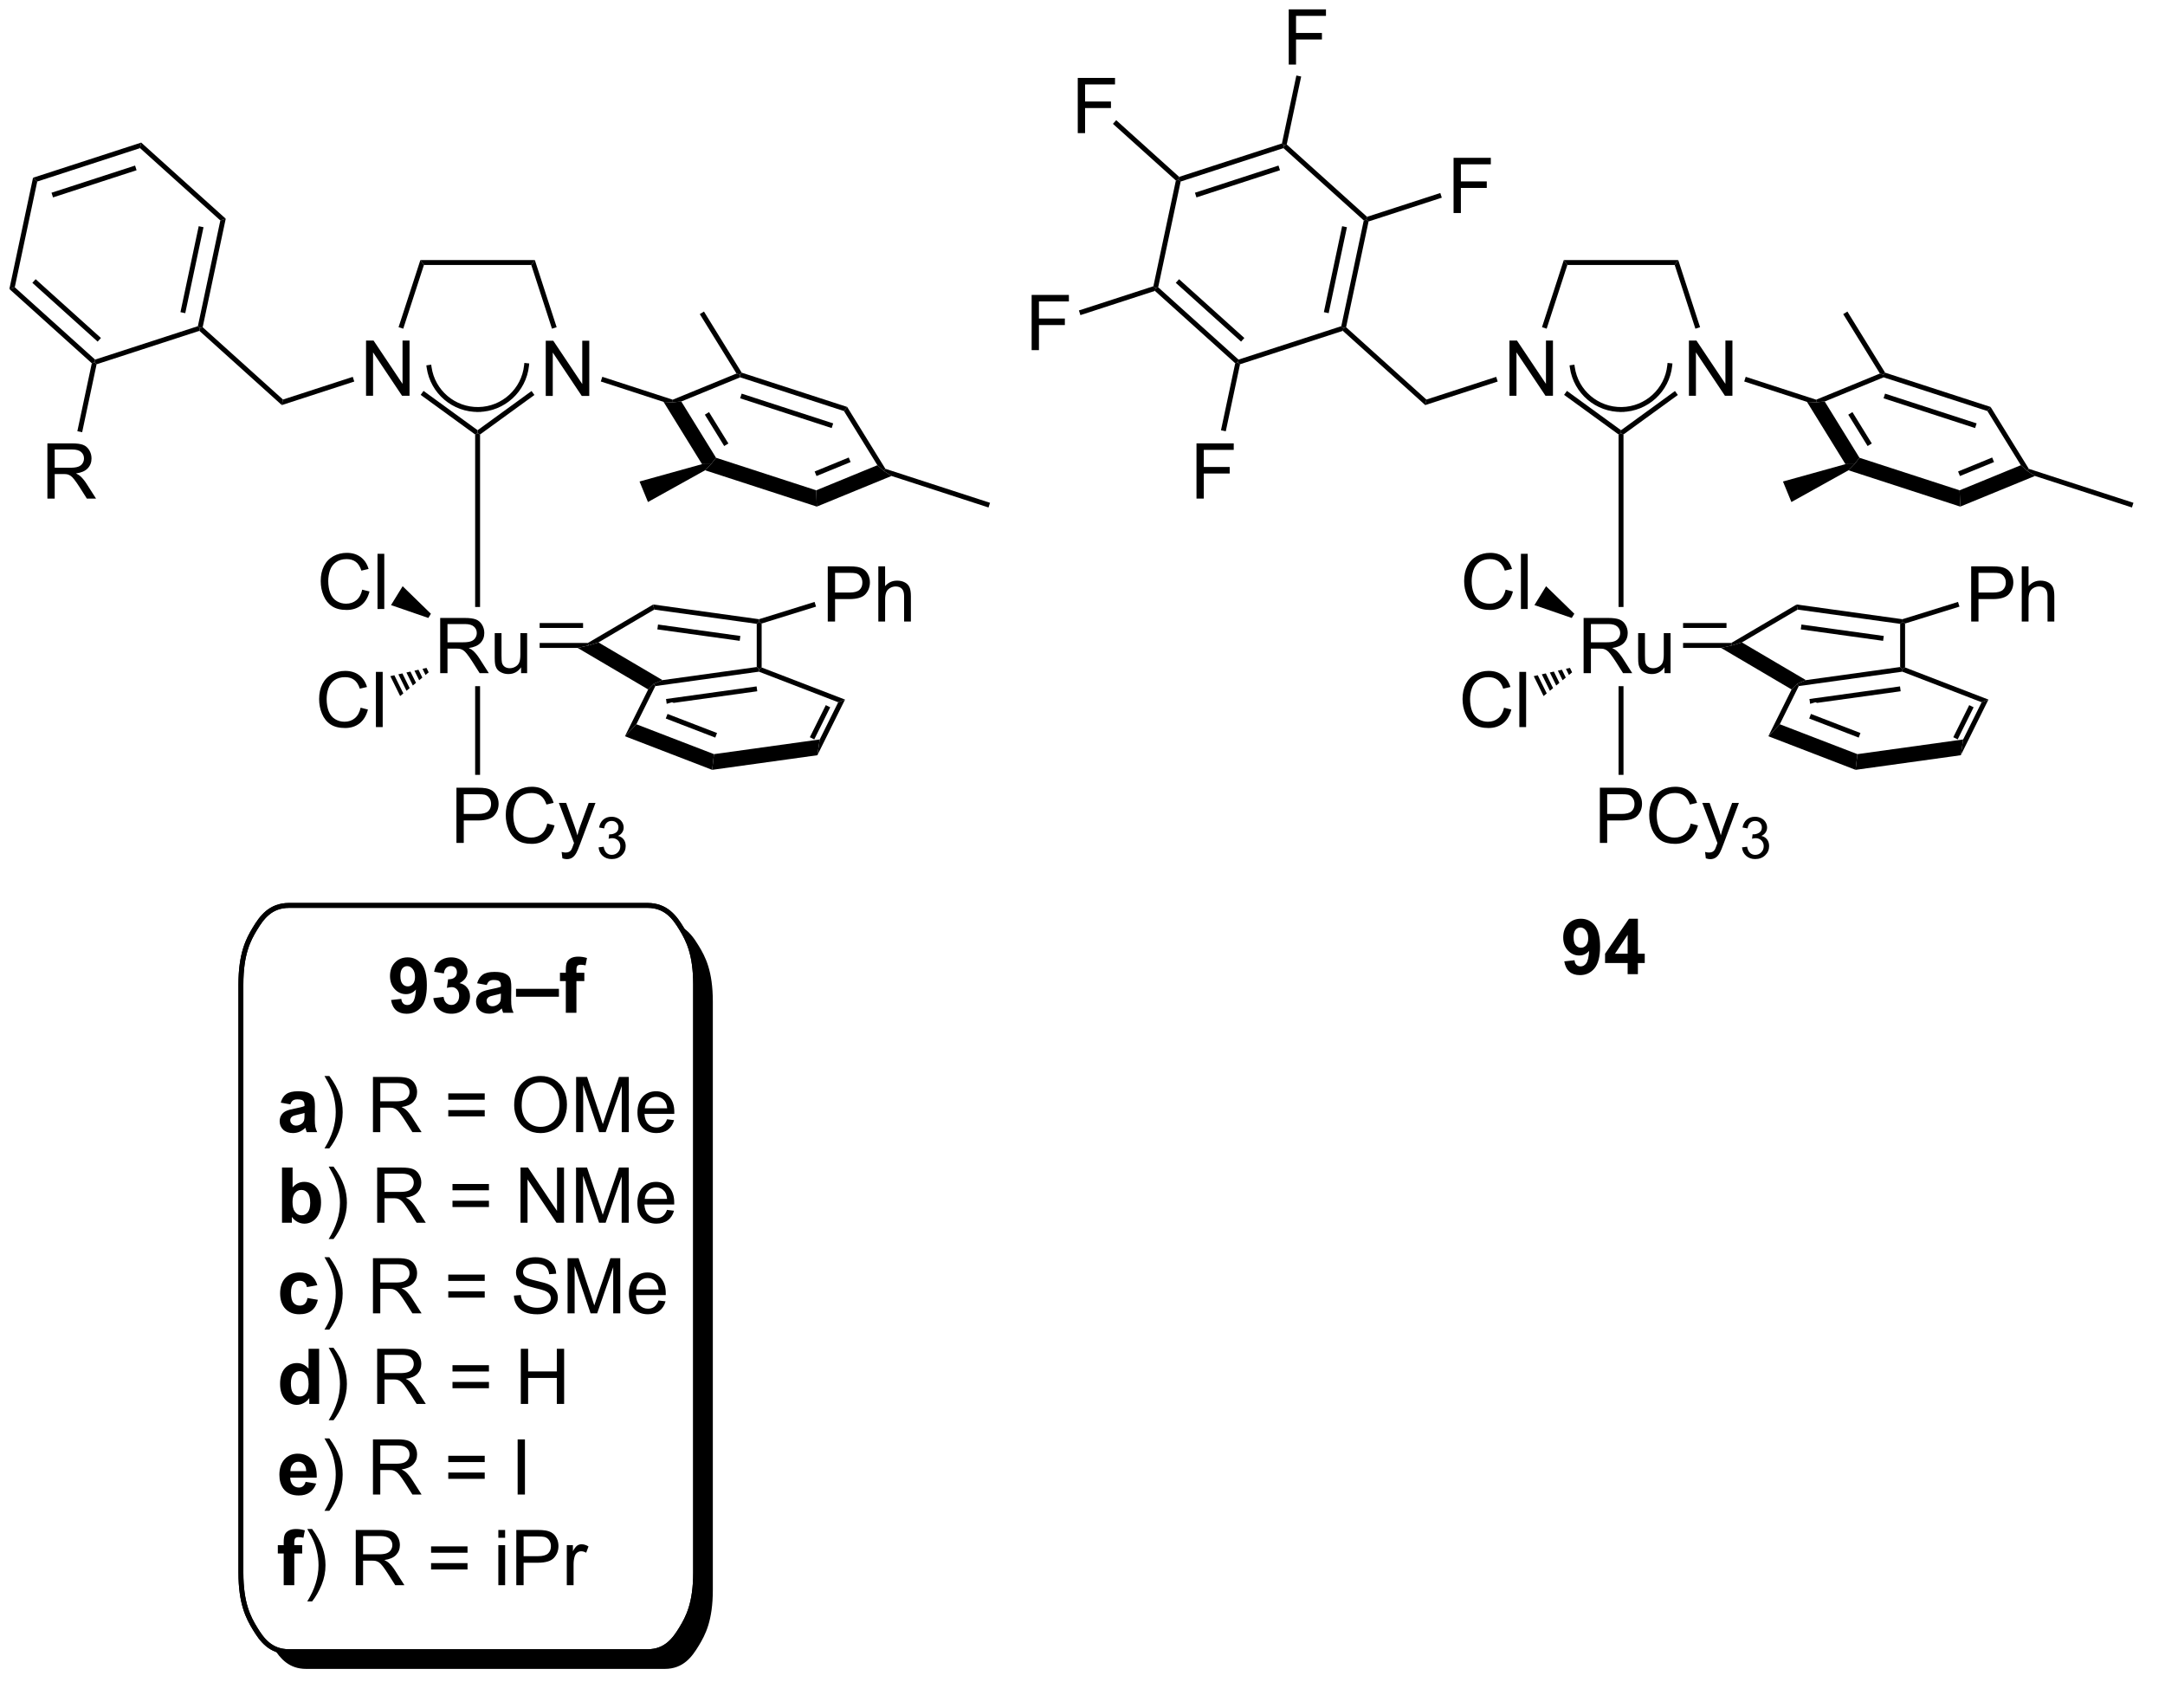 <?xml version="1.0" encoding="UTF-8"?>
<!DOCTYPE svg PUBLIC '-//W3C//DTD SVG 1.0//EN'
          'http://www.w3.org/TR/2001/REC-SVG-20010904/DTD/svg10.dtd'>
<svg stroke-dasharray="none" shape-rendering="auto" xmlns="http://www.w3.org/2000/svg" font-family="'Dialog'" text-rendering="auto" width="308" fill-opacity="1" color-interpolation="auto" color-rendering="auto" preserveAspectRatio="xMidYMid meet" font-size="12px" viewBox="0 0 308 243" fill="black" xmlns:xlink="http://www.w3.org/1999/xlink" stroke="black" image-rendering="auto" stroke-miterlimit="10" stroke-linecap="square" stroke-linejoin="miter" font-style="normal" stroke-width="1" height="243" stroke-dashoffset="0" font-weight="normal" stroke-opacity="1"
><!--Generated by the Batik Graphics2D SVG Generator--><defs id="genericDefs"
  /><g
  ><defs id="defs1"
    ><clipPath clipPathUnits="userSpaceOnUse" id="clipPath1"
      ><path d="M0.633 1.583 L230.976 1.583 L230.976 183.165 L0.633 183.165 L0.633 1.583 Z"
      /></clipPath
      ><clipPath clipPathUnits="userSpaceOnUse" id="clipPath2"
      ><path d="M-1.16 -0.049 L-1.16 176.324 L221.83 176.324 L221.83 -0.049 Z"
      /></clipPath
      ><clipPath clipPathUnits="userSpaceOnUse" id="clipPath3"
      ><path d="M-1.16 -0.049 L-1.16 175.512 L221.806 175.512 L221.806 -0.049 Z"
      /></clipPath
    ></defs
    ><g transform="scale(1.333,1.333) translate(-0.633,-1.583) matrix(1.029,0,0,1.029,1.826,1.633)"
    ><path d="M55.444 41.01 L55.444 35.283 L56.223 35.283 L59.231 39.778 L59.231 35.283 L59.958 35.283 L59.958 41.01 L59.179 41.01 L56.171 36.51 L56.171 41.01 L55.444 41.01 Z" stroke="none" clip-path="url(#clipPath3)"
    /></g
    ><g transform="matrix(1.371,0,0,1.371,1.591,0.067)"
    ><path d="M36.823 41.01 L36.823 35.283 L37.602 35.283 L40.609 39.778 L40.609 35.283 L41.336 35.283 L41.336 41.01 L40.557 41.01 L37.55 36.51 L37.55 41.01 L36.823 41.01 Z" stroke="none" clip-path="url(#clipPath3)"
    /></g
    ><g transform="matrix(1.371,0,0,1.371,1.591,0.067)"
    ><path d="M48.654 45.029 L48.399 44.899 L48.399 44.584 L53.995 40.519 L54.294 40.931 Z" stroke="none" clip-path="url(#clipPath3)"
    /></g
    ><g transform="matrix(1.371,0,0,1.371,1.591,0.067)"
    ><path d="M56.601 33.896 L56.116 34.054 L53.968 27.444 L54.339 26.934 Z" stroke="none" clip-path="url(#clipPath3)"
    /></g
    ><g transform="matrix(1.371,0,0,1.371,1.591,0.067)"
    ><path d="M54.339 26.934 L53.968 27.444 L42.83 27.444 L42.46 26.934 Z" stroke="none" clip-path="url(#clipPath3)"
    /></g
    ><g transform="matrix(1.371,0,0,1.371,1.591,0.067)"
    ><path d="M42.46 26.934 L42.83 27.444 L40.683 34.054 L40.197 33.896 Z" stroke="none" clip-path="url(#clipPath3)"
    /></g
    ><g transform="matrix(1.371,0,0,1.371,1.591,0.067)"
    ><path d="M42.489 40.92 L42.789 40.507 L48.399 44.584 L48.399 44.899 L48.144 45.029 Z" stroke="none" clip-path="url(#clipPath3)"
    /></g
    ><g transform="matrix(1.371,0,0,1.371,1.591,0.067)"
    ><path d="M35.444 39.05 L35.602 39.536 L28.082 41.979 L28.204 41.403 Z" stroke="none" clip-path="url(#clipPath3)"
    /></g
    ><g transform="matrix(1.371,0,0,1.371,1.591,0.067)"
    ><path d="M61.181 39.531 L61.339 39.045 L68.645 41.419 L68.655 41.691 L67.696 41.647 Z" stroke="none" clip-path="url(#clipPath3)"
    /></g
    ><g transform="matrix(1.371,0,0,1.371,1.591,0.067)"
    ><path d="M67.696 41.647 L68.655 41.691 L69.536 41.606 L73.142 47.445 L72.62 48.11 L71.685 48.107 ZM71.978 42.975 L73.987 46.228 L74.421 45.96 L72.412 42.707 Z" stroke="none" clip-path="url(#clipPath3)"
    /></g
    ><g transform="matrix(1.371,0,0,1.371,1.591,0.067)"
    ><path d="M72.002 48.743 L72.62 48.11 L73.142 47.445 L83.534 50.821 L83.597 52.511 Z" stroke="none" clip-path="url(#clipPath3)"
    /></g
    ><g transform="matrix(1.371,0,0,1.371,1.591,0.067)"
    ><path d="M83.597 52.511 L83.534 50.821 L89.884 48.217 L90.546 48.804 L91.348 49.333 ZM83.566 49.34 L87.104 47.89 L86.91 47.418 L83.373 48.868 Z" stroke="none" clip-path="url(#clipPath3)"
    /></g
    ><g transform="matrix(1.371,0,0,1.371,1.591,0.067)"
    ><path d="M90.714 48.59 L90.546 48.804 L89.884 48.217 L86.413 42.598 L86.749 42.171 Z" stroke="none" clip-path="url(#clipPath3)"
    /></g
    ><g transform="matrix(1.371,0,0,1.371,1.591,0.067)"
    ><path d="M86.749 42.171 L86.413 42.598 L75.646 39.1 L75.636 38.828 L75.804 38.615 ZM85.297 43.877 L75.798 40.791 L75.64 41.276 L85.139 44.363 Z" stroke="none" clip-path="url(#clipPath3)"
    /></g
    ><g transform="matrix(1.371,0,0,1.371,1.591,0.067)"
    ><path d="M75.261 38.706 L75.636 38.828 L75.646 39.1 L69.536 41.606 L68.655 41.691 L68.645 41.419 Z" stroke="none" clip-path="url(#clipPath3)"
    /></g
    ><g transform="matrix(1.371,0,0,1.371,1.591,0.067)"
    ><path d="M71.685 48.107 L72.62 48.11 L72.002 48.743 L66.076 52.037 L65.203 49.908 Z" stroke="none" clip-path="url(#clipPath3)"
    /></g
    ><g transform="matrix(1.371,0,0,1.371,1.591,0.067)"
    ><path d="M75.804 38.615 L75.636 38.828 L75.261 38.706 L71.454 32.543 L71.888 32.275 Z" stroke="none" clip-path="url(#clipPath3)"
    /></g
    ><g transform="matrix(1.371,0,0,1.371,1.591,0.067)"
    ><path d="M91.348 49.333 L90.546 48.804 L90.714 48.59 L101.57 52.117 L101.413 52.603 Z" stroke="none" clip-path="url(#clipPath3)"
    /></g
    ><g transform="matrix(1.371,0,0,1.371,1.591,0.067)"
    ><path d="M44.516 69.791 L44.516 64.064 L47.055 64.064 Q47.821 64.064 48.219 64.218 Q48.617 64.371 48.855 64.762 Q49.094 65.153 49.094 65.627 Q49.094 66.236 48.698 66.655 Q48.305 67.072 47.48 67.184 Q47.782 67.33 47.938 67.471 Q48.269 67.775 48.565 68.231 L49.563 69.791 L48.61 69.791 L47.852 68.598 Q47.519 68.082 47.302 67.809 Q47.089 67.536 46.92 67.426 Q46.75 67.317 46.573 67.275 Q46.446 67.246 46.151 67.246 L45.274 67.246 L45.274 69.791 L44.516 69.791 ZM45.274 66.59 L46.901 66.59 Q47.422 66.59 47.714 66.484 Q48.008 66.377 48.159 66.14 Q48.313 65.903 48.313 65.627 Q48.313 65.221 48.016 64.96 Q47.722 64.697 47.086 64.697 L45.274 64.697 L45.274 66.59 ZM52.91 69.791 L52.91 69.181 Q52.426 69.885 51.593 69.885 Q51.225 69.885 50.908 69.744 Q50.59 69.603 50.434 69.39 Q50.28 69.176 50.218 68.869 Q50.176 68.661 50.176 68.213 L50.176 65.642 L50.879 65.642 L50.879 67.942 Q50.879 68.494 50.921 68.684 Q50.989 68.963 51.202 69.121 Q51.418 69.278 51.733 69.278 Q52.051 69.278 52.327 69.116 Q52.606 68.955 52.72 68.676 Q52.835 68.395 52.835 67.864 L52.835 65.642 L53.538 65.642 L53.538 69.791 L52.91 69.791 Z" stroke="none" clip-path="url(#clipPath3)"
    /></g
    ><g transform="matrix(1.371,0,0,1.371,1.591,0.067)"
    ><path d="M59.839 66.661 L59.908 66.916 L58.777 67.171 L54.838 67.171 L54.838 66.661 ZM59.343 64.589 L54.838 64.589 L54.838 65.099 L59.343 65.099 Z" stroke="none" clip-path="url(#clipPath3)"
    /></g
    ><g transform="matrix(1.371,0,0,1.371,1.591,0.067)"
    ><path d="M36.425 61.128 L37.182 61.318 Q36.945 62.253 36.326 62.745 Q35.706 63.235 34.812 63.235 Q33.886 63.235 33.305 62.857 Q32.727 62.48 32.422 61.766 Q32.12 61.05 32.12 60.23 Q32.12 59.334 32.461 58.67 Q32.805 58.003 33.435 57.657 Q34.065 57.31 34.823 57.31 Q35.682 57.31 36.268 57.748 Q36.854 58.185 37.086 58.98 L36.339 59.154 Q36.141 58.529 35.761 58.245 Q35.383 57.959 34.807 57.959 Q34.148 57.959 33.703 58.276 Q33.261 58.591 33.081 59.125 Q32.901 59.659 32.901 60.224 Q32.901 60.956 33.115 61.5 Q33.328 62.045 33.776 62.315 Q34.227 62.584 34.75 62.584 Q35.386 62.584 35.826 62.216 Q36.268 61.849 36.425 61.128 ZM38.012 63.136 L38.012 57.409 L38.715 57.409 L38.715 63.136 L38.012 63.136 Z" stroke="none" clip-path="url(#clipPath3)"
    /></g
    ><g transform="matrix(1.371,0,0,1.371,1.591,0.067)"
    ><path d="M43.553 63.63 L43.286 64.065 L39.414 62.731 L40.621 60.771 Z" stroke="none" clip-path="url(#clipPath3)"
    /></g
    ><g transform="matrix(1.371,0,0,1.371,1.591,0.067)"
    ><path d="M36.259 73.376 L37.017 73.566 Q36.78 74.501 36.16 74.993 Q35.541 75.483 34.647 75.483 Q33.72 75.483 33.139 75.105 Q32.561 74.728 32.257 74.014 Q31.954 73.298 31.954 72.478 Q31.954 71.582 32.296 70.918 Q32.639 70.251 33.27 69.905 Q33.9 69.558 34.658 69.558 Q35.517 69.558 36.103 69.996 Q36.689 70.433 36.921 71.228 L36.173 71.402 Q35.975 70.777 35.595 70.493 Q35.218 70.207 34.642 70.207 Q33.983 70.207 33.538 70.525 Q33.095 70.84 32.916 71.374 Q32.736 71.907 32.736 72.472 Q32.736 73.204 32.949 73.749 Q33.163 74.293 33.611 74.564 Q34.061 74.832 34.585 74.832 Q35.22 74.832 35.66 74.465 Q36.103 74.097 36.259 73.376 ZM37.846 75.384 L37.846 69.657 L38.55 69.657 L38.55 75.384 L37.846 75.384 Z" stroke="none" clip-path="url(#clipPath3)"
    /></g
    ><g transform="matrix(1.371,0,0,1.371,1.591,0.067)"
    ><path d="M43.324 69.706 L42.995 69.979 L42.681 69.343 L43.098 69.248 ZM42.665 70.253 L42.336 70.526 L41.846 69.533 L42.263 69.438 ZM42.007 70.799 L41.678 71.073 L41.012 69.723 L41.429 69.628 ZM41.349 71.346 L41.02 71.62 L40.177 69.913 L40.594 69.818 ZM40.691 71.893 L40.362 72.167 L39.343 70.103 L39.76 70.008 Z" stroke="none" clip-path="url(#clipPath3)"
    /></g
    ><g transform="matrix(1.371,0,0,1.371,1.591,0.067)"
    ><path d="M48.654 62.925 L48.144 62.925 L48.144 45.029 L48.399 44.899 L48.654 45.029 Z" stroke="none" clip-path="url(#clipPath3)"
    /></g
    ><g transform="matrix(1.371,0,0,1.371,1.591,0.067)"
    ><path d="M46.204 87.404 L46.204 81.677 L48.365 81.677 Q48.936 81.677 49.235 81.732 Q49.657 81.802 49.941 82 Q50.227 82.196 50.402 82.552 Q50.577 82.906 50.577 83.334 Q50.577 84.063 50.11 84.571 Q49.647 85.076 48.431 85.076 L46.962 85.076 L46.962 87.404 L46.204 87.404 ZM46.962 84.399 L48.444 84.399 Q49.178 84.399 49.485 84.125 Q49.795 83.852 49.795 83.357 Q49.795 82.998 49.613 82.742 Q49.431 82.485 49.134 82.404 Q48.944 82.352 48.428 82.352 L46.962 82.352 L46.962 84.399 ZM55.626 85.396 L56.384 85.586 Q56.147 86.521 55.527 87.013 Q54.907 87.503 54.014 87.503 Q53.087 87.503 52.506 87.125 Q51.928 86.748 51.623 86.034 Q51.321 85.318 51.321 84.498 Q51.321 83.602 51.662 82.938 Q52.006 82.271 52.636 81.925 Q53.267 81.578 54.024 81.578 Q54.884 81.578 55.47 82.016 Q56.056 82.453 56.287 83.248 L55.54 83.422 Q55.342 82.797 54.962 82.513 Q54.584 82.227 54.009 82.227 Q53.35 82.227 52.905 82.544 Q52.462 82.86 52.282 83.394 Q52.102 83.927 52.102 84.492 Q52.102 85.224 52.316 85.769 Q52.53 86.313 52.977 86.584 Q53.428 86.852 53.952 86.852 Q54.587 86.852 55.027 86.485 Q55.47 86.117 55.626 85.396 ZM57.198 89.003 L57.119 88.341 Q57.349 88.404 57.52 88.404 Q57.755 88.404 57.895 88.326 Q58.036 88.248 58.127 88.107 Q58.192 88.003 58.341 87.584 Q58.362 87.526 58.403 87.412 L56.83 83.255 L57.588 83.255 L58.45 85.656 Q58.619 86.115 58.752 86.617 Q58.872 86.133 59.041 85.672 L59.927 83.255 L60.63 83.255 L59.052 87.474 Q58.799 88.159 58.658 88.417 Q58.471 88.763 58.229 88.925 Q57.987 89.089 57.651 89.089 Q57.448 89.089 57.198 89.003 Z" stroke="none" clip-path="url(#clipPath3)"
    /></g
    ><g transform="matrix(1.371,0,0,1.371,1.591,0.067)"
    ><path d="M60.952 87.869 L61.479 87.799 Q61.571 88.248 61.788 88.445 Q62.007 88.643 62.321 88.643 Q62.692 88.643 62.948 88.385 Q63.206 88.127 63.206 87.746 Q63.206 87.383 62.968 87.148 Q62.731 86.912 62.364 86.912 Q62.216 86.912 61.993 86.971 L62.052 86.508 Q62.104 86.514 62.136 86.514 Q62.474 86.514 62.743 86.338 Q63.013 86.162 63.013 85.795 Q63.013 85.506 62.815 85.316 Q62.62 85.125 62.309 85.125 Q62.001 85.125 61.796 85.318 Q61.591 85.512 61.532 85.898 L61.005 85.805 Q61.102 85.273 61.444 84.982 Q61.788 84.691 62.298 84.691 Q62.649 84.691 62.944 84.842 Q63.241 84.992 63.397 85.254 Q63.554 85.514 63.554 85.807 Q63.554 86.086 63.403 86.314 Q63.255 86.543 62.962 86.678 Q63.343 86.766 63.554 87.043 Q63.765 87.318 63.765 87.734 Q63.765 88.297 63.354 88.689 Q62.944 89.08 62.317 89.08 Q61.753 89.08 61.378 88.744 Q61.005 88.406 60.952 87.869 Z" stroke="none" clip-path="url(#clipPath3)"
    /></g
    ><g transform="matrix(1.371,0,0,1.371,1.591,0.067)"
    ><path d="M48.144 71.142 L48.654 71.142 L48.654 80.343 L48.144 80.343 Z" stroke="none" clip-path="url(#clipPath3)"
    /></g
    ><g transform="matrix(1.371,0,0,1.371,1.591,0.067)"
    ><path d="M43.115 38.112 C43.502 40.779 45.814 42.742 48.509 42.692 L48.764 42.687 L48.755 42.177 L48.5 42.182 C46.062 42.227 43.971 40.452 43.62 38.039 L43.583 37.786 L43.078 37.859 L43.115 38.112 ZM48.509 42.692 C51.204 42.641 53.441 40.594 53.729 37.914 L53.756 37.66 L53.249 37.605 L53.222 37.859 C52.962 40.284 50.938 42.136 48.5 42.182 L48.245 42.186 L48.254 42.696 L48.509 42.692 Z" stroke="none" clip-path="url(#clipPath3)"
    /></g
    ><g transform="matrix(1.371,0,0,1.371,1.591,0.067)"
    ><path d="M58.777 67.171 L59.908 66.916 L60.941 66.603 L67.584 70.514 L66.673 70.899 L66.098 71.482 Z" stroke="none" clip-path="url(#clipPath3)"
    /></g
    ><g transform="matrix(1.371,0,0,1.371,1.591,0.067)"
    ><path d="M77.363 69.155 L67.584 70.514 L66.673 70.899 L66.841 71.133 L77.588 69.639 L77.618 69.377 L77.363 69.155 ZM77.348 71.166 L67.951 72.472 L68.021 72.974 L68.021 72.974 L68.573 72.81 L68.746 72.876 L68.746 72.876 L77.418 71.671 L77.348 71.166 Z" stroke="none" clip-path="url(#clipPath3)"
    /></g
    ><g transform="matrix(1.371,0,0,1.371,1.591,0.067)"
    ><path d="M77.873 69.202 L77.618 69.377 L77.363 69.155 L77.363 64.676 L77.618 64.454 L77.873 64.642 Z" stroke="none" clip-path="url(#clipPath3)"
    /></g
    ><g transform="matrix(1.371,0,0,1.371,1.591,0.067)"
    ><path d="M66.62 62.668 L66.725 63.198 L77.363 64.676 L77.618 64.454 L77.597 64.194 L66.62 62.668 ZM67.12 64.746 L67.05 65.251 L75.594 66.439 L75.664 65.933 L67.12 64.746 Z" stroke="none" clip-path="url(#clipPath3)"
    /></g
    ><g transform="matrix(1.371,0,0,1.371,1.591,0.067)"
    ><path d="M66.62 62.668 L66.725 63.198 L60.941 66.603 L59.908 66.916 L59.839 66.661 Z" stroke="none" clip-path="url(#clipPath3)"
    /></g
    ><g transform="matrix(1.371,0,0,1.371,1.591,0.067)"
    ><path d="M66.098 71.482 L66.673 70.899 L66.841 71.133 L64.874 75.093 L63.686 76.336 Z" stroke="none" clip-path="url(#clipPath3)"
    /></g
    ><g transform="matrix(1.371,0,0,1.371,1.591,0.067)"
    ><path d="M63.686 76.336 L64.874 75.093 L72.926 78.194 L72.739 79.823 ZM67.923 74.499 L73.06 76.478 L73.243 76.002 L68.107 74.023 Z" stroke="none" clip-path="url(#clipPath3)"
    /></g
    ><g transform="matrix(1.371,0,0,1.371,1.591,0.067)"
    ><path d="M72.739 79.823 L72.926 78.194 L83.9 76.669 L83.656 78.306 Z" stroke="none" clip-path="url(#clipPath3)"
    /></g
    ><g transform="matrix(1.371,0,0,1.371,1.591,0.067)"
    ><path d="M83.656 78.306 L83.9 76.669 L85.817 72.809 L86.524 72.534 ZM83.332 76.664 L84.987 73.335 L84.53 73.108 L82.875 76.437 Z" stroke="none" clip-path="url(#clipPath3)"
    /></g
    ><g transform="matrix(1.371,0,0,1.371,1.591,0.067)"
    ><path d="M86.524 72.534 L85.817 72.809 L77.588 69.639 L77.618 69.377 L77.873 69.202 Z" stroke="none" clip-path="url(#clipPath3)"
    /></g
    ><g transform="matrix(1.371,0,0,1.371,1.591,0.067)"
    ><path d="M84.733 64.435 L84.733 58.709 L86.895 58.709 Q87.465 58.709 87.765 58.763 Q88.186 58.834 88.47 59.032 Q88.757 59.227 88.931 59.584 Q89.106 59.938 89.106 60.365 Q89.106 61.094 88.64 61.602 Q88.176 62.107 86.96 62.107 L85.491 62.107 L85.491 64.435 L84.733 64.435 ZM85.491 61.43 L86.973 61.43 Q87.707 61.43 88.015 61.157 Q88.325 60.883 88.325 60.388 Q88.325 60.029 88.142 59.774 Q87.96 59.516 87.663 59.435 Q87.473 59.383 86.957 59.383 L85.491 59.383 L85.491 61.43 ZM89.981 64.435 L89.981 58.709 L90.684 58.709 L90.684 60.763 Q91.176 60.193 91.926 60.193 Q92.387 60.193 92.726 60.375 Q93.067 60.555 93.213 60.875 Q93.358 61.196 93.358 61.805 L93.358 64.435 L92.655 64.435 L92.655 61.805 Q92.655 61.279 92.426 61.039 Q92.2 60.797 91.78 60.797 Q91.468 60.797 91.192 60.961 Q90.918 61.123 90.801 61.401 Q90.684 61.678 90.684 62.164 L90.684 64.435 L89.981 64.435 Z" stroke="none" clip-path="url(#clipPath3)"
    /></g
    ><g transform="matrix(1.371,0,0,1.371,1.591,0.067)"
    ><path d="M77.873 64.642 L77.618 64.454 L77.597 64.194 L83.365 62.401 L83.517 62.888 Z" stroke="none" clip-path="url(#clipPath3)"
    /></g
    ><g transform="matrix(1.371,0,0,1.371,1.591,0.067)"
    ><path d="M28.971 114.53 L27.973 114.351 Q28.142 113.749 28.551 113.46 Q28.963 113.171 29.77 113.171 Q30.504 113.171 30.864 113.345 Q31.223 113.517 31.369 113.785 Q31.517 114.054 31.517 114.767 L31.504 116.049 Q31.504 116.595 31.556 116.856 Q31.611 117.116 31.754 117.413 L30.668 117.413 Q30.627 117.304 30.564 117.088 Q30.536 116.991 30.525 116.96 Q30.244 117.233 29.924 117.371 Q29.603 117.507 29.239 117.507 Q28.598 117.507 28.228 117.16 Q27.861 116.811 27.861 116.28 Q27.861 115.929 28.028 115.653 Q28.197 115.377 28.499 115.231 Q28.801 115.085 29.372 114.976 Q30.142 114.83 30.439 114.705 L30.439 114.595 Q30.439 114.28 30.283 114.145 Q30.127 114.01 29.692 114.01 Q29.4 114.01 29.236 114.127 Q29.072 114.241 28.971 114.53 ZM30.439 115.421 Q30.228 115.491 29.77 115.59 Q29.314 115.686 29.174 115.78 Q28.957 115.931 28.957 116.166 Q28.957 116.397 29.129 116.567 Q29.301 116.733 29.567 116.733 Q29.864 116.733 30.135 116.538 Q30.332 116.39 30.395 116.174 Q30.439 116.033 30.439 115.64 L30.439 115.421 Z" stroke="none" clip-path="url(#clipPath3)"
    /></g
    ><g transform="matrix(1.371,0,0,1.371,1.591,0.067)"
    ><path d="M33.014 119.098 L32.508 119.098 Q33.678 117.22 33.678 115.343 Q33.678 114.608 33.508 113.885 Q33.376 113.299 33.139 112.76 Q32.985 112.408 32.508 111.588 L33.014 111.588 Q33.748 112.569 34.099 113.556 Q34.399 114.408 34.399 115.338 Q34.399 116.392 33.995 117.379 Q33.592 118.364 33.014 119.098 ZM37.541 117.413 L37.541 111.686 L40.08 111.686 Q40.846 111.686 41.244 111.84 Q41.642 111.994 41.879 112.385 Q42.119 112.775 42.119 113.249 Q42.119 113.858 41.723 114.278 Q41.33 114.694 40.504 114.806 Q40.806 114.952 40.963 115.093 Q41.293 115.397 41.59 115.853 L42.588 117.413 L41.635 117.413 L40.877 116.22 Q40.543 115.705 40.327 115.431 Q40.114 115.158 39.944 115.049 Q39.775 114.939 39.598 114.897 Q39.471 114.869 39.176 114.869 L38.299 114.869 L38.299 117.413 L37.541 117.413 ZM38.299 114.213 L39.926 114.213 Q40.447 114.213 40.739 114.106 Q41.033 113.999 41.184 113.762 Q41.338 113.525 41.338 113.249 Q41.338 112.843 41.041 112.582 Q40.747 112.319 40.111 112.319 L38.299 112.319 L38.299 114.213 ZM49.137 114.046 L45.356 114.046 L45.356 113.39 L49.137 113.39 L49.137 114.046 ZM49.137 115.783 L45.356 115.783 L45.356 115.127 L49.137 115.127 L49.137 115.783 ZM52.193 114.624 Q52.193 113.197 52.959 112.392 Q53.724 111.585 54.935 111.585 Q55.727 111.585 56.362 111.965 Q57.001 112.343 57.334 113.02 Q57.67 113.697 57.67 114.556 Q57.67 115.429 57.318 116.116 Q56.967 116.804 56.321 117.158 Q55.678 117.512 54.93 117.512 Q54.123 117.512 53.485 117.121 Q52.849 116.728 52.521 116.054 Q52.193 115.377 52.193 114.624 ZM52.974 114.635 Q52.974 115.671 53.529 116.267 Q54.086 116.861 54.928 116.861 Q55.782 116.861 56.334 116.26 Q56.889 115.658 56.889 114.554 Q56.889 113.853 56.651 113.332 Q56.414 112.811 55.959 112.525 Q55.506 112.236 54.938 112.236 Q54.133 112.236 53.553 112.791 Q52.974 113.343 52.974 114.635 ZM58.622 117.413 L58.622 111.686 L59.762 111.686 L61.119 115.741 Q61.306 116.306 61.392 116.588 Q61.489 116.275 61.697 115.671 L63.067 111.686 L64.088 111.686 L64.088 117.413 L63.356 117.413 L63.356 112.619 L61.692 117.413 L61.01 117.413 L59.353 112.538 L59.353 117.413 L58.622 117.413 ZM68.059 116.077 L68.786 116.166 Q68.614 116.804 68.148 117.155 Q67.684 117.507 66.963 117.507 Q66.051 117.507 65.517 116.947 Q64.986 116.385 64.986 115.374 Q64.986 114.327 65.525 113.749 Q66.064 113.171 66.924 113.171 Q67.754 113.171 68.28 113.739 Q68.809 114.304 68.809 115.33 Q68.809 115.392 68.806 115.517 L65.713 115.517 Q65.752 116.202 66.098 116.567 Q66.447 116.929 66.965 116.929 Q67.353 116.929 67.627 116.726 Q67.9 116.522 68.059 116.077 ZM65.752 114.939 L68.067 114.939 Q68.02 114.416 67.801 114.155 Q67.465 113.749 66.931 113.749 Q66.447 113.749 66.116 114.075 Q65.786 114.397 65.752 114.939 Z" stroke="none" clip-path="url(#clipPath3)"
    /></g
    ><g transform="matrix(1.371,0,0,1.371,1.591,0.067)"
    ><path d="M28.103 126.813 L28.103 121.087 L29.2 121.087 L29.2 123.149 Q29.707 122.571 30.403 122.571 Q31.161 122.571 31.655 123.12 Q32.153 123.667 32.153 124.696 Q32.153 125.758 31.648 126.334 Q31.142 126.907 30.418 126.907 Q30.064 126.907 29.718 126.73 Q29.372 126.55 29.122 126.204 L29.122 126.813 L28.103 126.813 ZM29.192 124.649 Q29.192 125.292 29.395 125.602 Q29.681 126.04 30.153 126.04 Q30.517 126.04 30.773 125.73 Q31.028 125.417 31.028 124.751 Q31.028 124.04 30.77 123.725 Q30.512 123.409 30.111 123.409 Q29.715 123.409 29.452 123.717 Q29.192 124.024 29.192 124.649 Z" stroke="none" clip-path="url(#clipPath3)"
    /></g
    ><g transform="matrix(1.371,0,0,1.371,1.591,0.067)"
    ><path d="M33.451 128.498 L32.946 128.498 Q34.115 126.62 34.115 124.743 Q34.115 124.008 33.946 123.284 Q33.813 122.698 33.576 122.159 Q33.422 121.808 32.946 120.988 L33.451 120.988 Q34.185 121.969 34.537 122.956 Q34.836 123.808 34.836 124.738 Q34.836 125.792 34.433 126.779 Q34.029 127.764 33.451 128.498 ZM37.978 126.813 L37.978 121.087 L40.517 121.087 Q41.283 121.087 41.681 121.24 Q42.08 121.394 42.317 121.784 Q42.556 122.175 42.556 122.649 Q42.556 123.258 42.161 123.678 Q41.767 124.094 40.942 124.206 Q41.244 124.352 41.4 124.493 Q41.731 124.797 42.028 125.253 L43.025 126.813 L42.072 126.813 L41.314 125.62 Q40.981 125.105 40.765 124.831 Q40.551 124.558 40.382 124.448 Q40.213 124.339 40.036 124.297 Q39.908 124.269 39.614 124.269 L38.736 124.269 L38.736 126.813 L37.978 126.813 ZM38.736 123.613 L40.364 123.613 Q40.885 123.613 41.176 123.506 Q41.471 123.399 41.622 123.162 Q41.775 122.925 41.775 122.649 Q41.775 122.243 41.478 121.982 Q41.184 121.719 40.549 121.719 L38.736 121.719 L38.736 123.613 ZM49.575 123.446 L45.793 123.446 L45.793 122.79 L49.575 122.79 L49.575 123.446 ZM49.575 125.183 L45.793 125.183 L45.793 124.527 L49.575 124.527 L49.575 125.183 ZM52.852 126.813 L52.852 121.087 L53.631 121.087 L56.639 125.581 L56.639 121.087 L57.365 121.087 L57.365 126.813 L56.586 126.813 L53.579 122.313 L53.579 126.813 L52.852 126.813 ZM58.614 126.813 L58.614 121.087 L59.754 121.087 L61.111 125.141 Q61.299 125.706 61.385 125.988 Q61.481 125.675 61.689 125.071 L63.059 121.087 L64.08 121.087 L64.08 126.813 L63.348 126.813 L63.348 122.019 L61.684 126.813 L61.002 126.813 L59.346 121.938 L59.346 126.813 L58.614 126.813 ZM68.051 125.477 L68.778 125.566 Q68.606 126.204 68.14 126.555 Q67.676 126.907 66.955 126.907 Q66.043 126.907 65.51 126.347 Q64.978 125.784 64.978 124.774 Q64.978 123.727 65.517 123.149 Q66.056 122.571 66.916 122.571 Q67.747 122.571 68.273 123.139 Q68.801 123.704 68.801 124.73 Q68.801 124.792 68.799 124.917 L65.705 124.917 Q65.744 125.602 66.09 125.967 Q66.439 126.329 66.957 126.329 Q67.346 126.329 67.619 126.126 Q67.892 125.922 68.051 125.477 ZM65.744 124.339 L68.059 124.339 Q68.012 123.816 67.793 123.555 Q67.457 123.149 66.924 123.149 Q66.439 123.149 66.109 123.475 Q65.778 123.797 65.744 124.339 Z" stroke="none" clip-path="url(#clipPath3)"
    /></g
    ><g transform="matrix(1.371,0,0,1.371,1.591,0.067)"
    ><path d="M31.767 133.291 L30.684 133.487 Q30.629 133.161 30.437 132.997 Q30.244 132.833 29.934 132.833 Q29.525 132.833 29.28 133.117 Q29.036 133.401 29.036 134.065 Q29.036 134.802 29.283 135.106 Q29.533 135.411 29.95 135.411 Q30.262 135.411 30.46 135.234 Q30.661 135.057 30.744 134.622 L31.822 134.807 Q31.653 135.549 31.176 135.929 Q30.7 136.307 29.9 136.307 Q28.989 136.307 28.447 135.734 Q27.908 135.158 27.908 134.143 Q27.908 133.114 28.45 132.544 Q28.994 131.971 29.918 131.971 Q30.676 131.971 31.124 132.296 Q31.572 132.622 31.767 133.291 Z" stroke="none" clip-path="url(#clipPath3)"
    /></g
    ><g transform="matrix(1.371,0,0,1.371,1.591,0.067)"
    ><path d="M33.014 137.898 L32.508 137.898 Q33.678 136.02 33.678 134.143 Q33.678 133.408 33.508 132.685 Q33.376 132.099 33.139 131.56 Q32.985 131.208 32.508 130.388 L33.014 130.388 Q33.748 131.369 34.099 132.356 Q34.399 133.208 34.399 134.138 Q34.399 135.192 33.995 136.179 Q33.592 137.164 33.014 137.898 ZM37.541 136.213 L37.541 130.487 L40.08 130.487 Q40.846 130.487 41.244 130.64 Q41.642 130.794 41.879 131.185 Q42.119 131.575 42.119 132.049 Q42.119 132.658 41.723 133.078 Q41.33 133.494 40.504 133.606 Q40.806 133.752 40.963 133.893 Q41.293 134.197 41.59 134.653 L42.588 136.213 L41.635 136.213 L40.877 135.02 Q40.543 134.505 40.327 134.231 Q40.114 133.958 39.944 133.849 Q39.775 133.739 39.598 133.697 Q39.471 133.669 39.176 133.669 L38.299 133.669 L38.299 136.213 L37.541 136.213 ZM38.299 133.013 L39.926 133.013 Q40.447 133.013 40.739 132.906 Q41.033 132.799 41.184 132.562 Q41.338 132.325 41.338 132.049 Q41.338 131.643 41.041 131.382 Q40.747 131.119 40.111 131.119 L38.299 131.119 L38.299 133.013 ZM49.137 132.846 L45.356 132.846 L45.356 132.19 L49.137 132.19 L49.137 132.846 ZM49.137 134.583 L45.356 134.583 L45.356 133.927 L49.137 133.927 L49.137 134.583 ZM52.164 134.372 L52.881 134.31 Q52.93 134.739 53.115 135.015 Q53.303 135.291 53.693 135.46 Q54.084 135.63 54.571 135.63 Q55.006 135.63 55.336 135.502 Q55.67 135.372 55.831 135.148 Q55.993 134.924 55.993 134.658 Q55.993 134.388 55.836 134.187 Q55.68 133.987 55.321 133.849 Q55.092 133.76 54.303 133.57 Q53.514 133.38 53.196 133.213 Q52.787 132.997 52.584 132.679 Q52.383 132.362 52.383 131.966 Q52.383 131.533 52.628 131.156 Q52.876 130.778 53.347 130.583 Q53.821 130.388 54.399 130.388 Q55.037 130.388 55.521 130.593 Q56.008 130.799 56.269 131.197 Q56.532 131.596 56.553 132.099 L55.826 132.153 Q55.766 131.612 55.428 131.335 Q55.092 131.057 54.43 131.057 Q53.743 131.057 53.428 131.31 Q53.115 131.56 53.115 131.916 Q53.115 132.224 53.336 132.424 Q53.555 132.622 54.48 132.833 Q55.404 133.041 55.748 133.197 Q56.248 133.427 56.485 133.781 Q56.724 134.135 56.724 134.596 Q56.724 135.052 56.461 135.458 Q56.201 135.862 55.709 136.088 Q55.219 136.312 54.607 136.312 Q53.829 136.312 53.303 136.085 Q52.779 135.856 52.48 135.403 Q52.18 134.947 52.164 134.372 ZM57.735 136.213 L57.735 130.487 L58.876 130.487 L60.232 134.541 Q60.42 135.106 60.506 135.388 Q60.602 135.075 60.81 134.471 L62.18 130.487 L63.201 130.487 L63.201 136.213 L62.469 136.213 L62.469 131.419 L60.805 136.213 L60.123 136.213 L58.467 131.338 L58.467 136.213 L57.735 136.213 ZM67.172 134.877 L67.899 134.966 Q67.727 135.604 67.261 135.955 Q66.797 136.307 66.076 136.307 Q65.165 136.307 64.631 135.747 Q64.099 135.185 64.099 134.174 Q64.099 133.127 64.638 132.549 Q65.177 131.971 66.037 131.971 Q66.868 131.971 67.394 132.539 Q67.922 133.104 67.922 134.13 Q67.922 134.192 67.92 134.317 L64.826 134.317 Q64.865 135.002 65.211 135.367 Q65.56 135.729 66.079 135.729 Q66.467 135.729 66.74 135.526 Q67.013 135.322 67.172 134.877 ZM64.865 133.739 L67.18 133.739 Q67.133 133.216 66.915 132.955 Q66.579 132.549 66.045 132.549 Q65.56 132.549 65.23 132.875 Q64.899 133.197 64.865 133.739 Z" stroke="none" clip-path="url(#clipPath3)"
    /></g
    ><g transform="matrix(1.371,0,0,1.371,1.591,0.067)"
    ><path d="M31.955 145.613 L30.934 145.613 L30.934 145.004 Q30.681 145.358 30.335 145.532 Q29.989 145.707 29.637 145.707 Q28.924 145.707 28.413 145.131 Q27.903 144.553 27.903 143.522 Q27.903 142.467 28.398 141.92 Q28.895 141.371 29.653 141.371 Q30.348 141.371 30.856 141.949 L30.856 139.887 L31.955 139.887 L31.955 145.613 ZM29.025 143.449 Q29.025 144.113 29.207 144.41 Q29.473 144.84 29.95 144.84 Q30.33 144.84 30.596 144.517 Q30.861 144.194 30.861 143.553 Q30.861 142.84 30.603 142.525 Q30.346 142.209 29.942 142.209 Q29.551 142.209 29.288 142.522 Q29.025 142.832 29.025 143.449 Z" stroke="none" clip-path="url(#clipPath3)"
    /></g
    ><g transform="matrix(1.371,0,0,1.371,1.591,0.067)"
    ><path d="M33.451 147.298 L32.946 147.298 Q34.115 145.42 34.115 143.543 Q34.115 142.808 33.946 142.084 Q33.813 141.499 33.576 140.959 Q33.422 140.608 32.946 139.788 L33.451 139.788 Q34.185 140.769 34.537 141.756 Q34.836 142.608 34.836 143.538 Q34.836 144.592 34.433 145.579 Q34.029 146.564 33.451 147.298 ZM37.978 145.613 L37.978 139.887 L40.517 139.887 Q41.283 139.887 41.681 140.04 Q42.08 140.194 42.317 140.584 Q42.556 140.975 42.556 141.449 Q42.556 142.058 42.161 142.478 Q41.767 142.894 40.942 143.006 Q41.244 143.152 41.4 143.293 Q41.731 143.597 42.028 144.053 L43.025 145.613 L42.072 145.613 L41.314 144.42 Q40.981 143.905 40.765 143.631 Q40.551 143.358 40.382 143.249 Q40.213 143.139 40.036 143.097 Q39.908 143.069 39.614 143.069 L38.736 143.069 L38.736 145.613 L37.978 145.613 ZM38.736 142.413 L40.364 142.413 Q40.885 142.413 41.176 142.306 Q41.471 142.199 41.622 141.962 Q41.775 141.725 41.775 141.449 Q41.775 141.043 41.478 140.782 Q41.184 140.519 40.549 140.519 L38.736 140.519 L38.736 142.413 ZM49.575 142.246 L45.793 142.246 L45.793 141.59 L49.575 141.59 L49.575 142.246 ZM49.575 143.983 L45.793 143.983 L45.793 143.327 L49.575 143.327 L49.575 143.983 ZM52.883 145.613 L52.883 139.887 L53.641 139.887 L53.641 142.238 L56.618 142.238 L56.618 139.887 L57.376 139.887 L57.376 145.613 L56.618 145.613 L56.618 142.913 L53.641 142.913 L53.641 145.613 L52.883 145.613 Z" stroke="none" clip-path="url(#clipPath3)"
    /></g
    ><g transform="matrix(1.371,0,0,1.371,1.591,0.067)"
    ><path d="M30.551 153.693 L31.645 153.875 Q31.434 154.477 30.978 154.792 Q30.525 155.107 29.84 155.107 Q28.76 155.107 28.239 154.399 Q27.83 153.833 27.83 152.969 Q27.83 151.938 28.369 151.354 Q28.908 150.771 29.731 150.771 Q30.658 150.771 31.192 151.383 Q31.728 151.992 31.705 153.255 L28.955 153.255 Q28.965 153.742 29.218 154.016 Q29.473 154.286 29.853 154.286 Q30.111 154.286 30.286 154.146 Q30.463 154.005 30.551 153.693 ZM30.614 152.583 Q30.603 152.107 30.369 151.859 Q30.135 151.609 29.799 151.609 Q29.439 151.609 29.205 151.873 Q28.971 152.133 28.973 152.583 L30.614 152.583 Z" stroke="none" clip-path="url(#clipPath3)"
    /></g
    ><g transform="matrix(1.371,0,0,1.371,1.591,0.067)"
    ><path d="M33.014 156.698 L32.508 156.698 Q33.678 154.82 33.678 152.943 Q33.678 152.208 33.508 151.484 Q33.376 150.899 33.139 150.359 Q32.985 150.008 32.508 149.188 L33.014 149.188 Q33.748 150.169 34.099 151.156 Q34.399 152.008 34.399 152.938 Q34.399 153.992 33.995 154.979 Q33.592 155.964 33.014 156.698 ZM37.541 155.013 L37.541 149.286 L40.08 149.286 Q40.846 149.286 41.244 149.44 Q41.642 149.594 41.879 149.984 Q42.119 150.375 42.119 150.849 Q42.119 151.458 41.723 151.878 Q41.33 152.294 40.504 152.406 Q40.806 152.552 40.963 152.693 Q41.293 152.998 41.59 153.453 L42.588 155.013 L41.635 155.013 L40.877 153.82 Q40.543 153.305 40.327 153.031 Q40.114 152.758 39.944 152.649 Q39.775 152.539 39.598 152.498 Q39.471 152.469 39.176 152.469 L38.299 152.469 L38.299 155.013 L37.541 155.013 ZM38.299 151.813 L39.926 151.813 Q40.447 151.813 40.739 151.706 Q41.033 151.599 41.184 151.362 Q41.338 151.125 41.338 150.849 Q41.338 150.443 41.041 150.182 Q40.747 149.919 40.111 149.919 L38.299 149.919 L38.299 151.813 ZM49.137 151.646 L45.356 151.646 L45.356 150.99 L49.137 150.99 L49.137 151.646 ZM49.137 153.383 L45.356 153.383 L45.356 152.727 L49.137 152.727 L49.137 153.383 ZM52.553 155.013 L52.553 149.286 L53.31 149.286 L53.31 155.013 L52.553 155.013 Z" stroke="none" clip-path="url(#clipPath3)"
    /></g
    ><g transform="matrix(1.371,0,0,1.371,1.591,0.067)"
    ><path d="M27.668 160.265 L28.278 160.265 L28.278 159.952 Q28.278 159.429 28.39 159.171 Q28.502 158.913 28.799 158.752 Q29.098 158.588 29.556 158.588 Q30.025 158.588 30.473 158.728 L30.325 159.494 Q30.064 159.431 29.822 159.431 Q29.582 159.431 29.478 159.543 Q29.377 159.655 29.377 159.97 L29.377 160.265 L30.197 160.265 L30.197 161.127 L29.377 161.127 L29.377 164.413 L28.278 164.413 L28.278 161.127 L27.668 161.127 L27.668 160.265 Z" stroke="none" clip-path="url(#clipPath3)"
    /></g
    ><g transform="matrix(1.371,0,0,1.371,1.591,0.067)"
    ><path d="M31.228 166.098 L30.723 166.098 Q31.892 164.22 31.892 162.343 Q31.892 161.608 31.723 160.885 Q31.59 160.298 31.353 159.76 Q31.2 159.408 30.723 158.588 L31.228 158.588 Q31.963 159.569 32.314 160.556 Q32.614 161.408 32.614 162.338 Q32.614 163.392 32.21 164.379 Q31.806 165.364 31.228 166.098 ZM35.756 164.413 L35.756 158.686 L38.295 158.686 Q39.06 158.686 39.459 158.84 Q39.857 158.994 40.094 159.385 Q40.334 159.775 40.334 160.249 Q40.334 160.858 39.938 161.278 Q39.545 161.694 38.719 161.806 Q39.021 161.952 39.178 162.093 Q39.508 162.398 39.805 162.853 L40.803 164.413 L39.849 164.413 L39.092 163.22 Q38.758 162.705 38.542 162.431 Q38.329 162.158 38.159 162.048 Q37.99 161.939 37.813 161.898 Q37.685 161.869 37.391 161.869 L36.514 161.869 L36.514 164.413 L35.756 164.413 ZM36.514 161.213 L38.141 161.213 Q38.662 161.213 38.954 161.106 Q39.248 160.999 39.399 160.762 Q39.553 160.525 39.553 160.249 Q39.553 159.843 39.256 159.582 Q38.962 159.319 38.326 159.319 L36.514 159.319 L36.514 161.213 ZM47.352 161.046 L43.571 161.046 L43.571 160.39 L47.352 160.39 L47.352 161.046 ZM47.352 162.783 L43.571 162.783 L43.571 162.127 L47.352 162.127 L47.352 162.783 ZM50.551 159.494 L50.551 158.686 L51.254 158.686 L51.254 159.494 L50.551 159.494 ZM50.551 164.413 L50.551 160.265 L51.254 160.265 L51.254 164.413 L50.551 164.413 ZM52.415 164.413 L52.415 158.686 L54.576 158.686 Q55.146 158.686 55.446 158.741 Q55.868 158.811 56.152 159.01 Q56.438 159.205 56.612 159.561 Q56.787 159.916 56.787 160.343 Q56.787 161.072 56.321 161.58 Q55.857 162.085 54.641 162.085 L53.172 162.085 L53.172 164.413 L52.415 164.413 ZM53.172 161.408 L54.654 161.408 Q55.389 161.408 55.696 161.135 Q56.006 160.861 56.006 160.366 Q56.006 160.007 55.823 159.752 Q55.641 159.494 55.344 159.413 Q55.154 159.361 54.639 159.361 L53.172 159.361 L53.172 161.408 ZM57.654 164.413 L57.654 160.265 L58.287 160.265 L58.287 160.892 Q58.529 160.452 58.732 160.311 Q58.938 160.171 59.185 160.171 Q59.54 160.171 59.907 160.398 L59.665 161.048 Q59.407 160.898 59.149 160.898 Q58.92 160.898 58.735 161.036 Q58.553 161.173 58.474 161.421 Q58.357 161.796 58.357 162.241 L58.357 164.413 L57.654 164.413 Z" stroke="none" clip-path="url(#clipPath3)"
    /></g
    ><g transform="matrix(1.371,0,0,1.371,1.591,0.067)"
    ><path d="M174.093 41.01 L174.093 35.283 L174.871 35.283 L177.879 39.778 L177.879 35.283 L178.606 35.283 L178.606 41.01 L177.827 41.01 L174.819 36.51 L174.819 41.01 L174.093 41.01 Z" stroke="none" clip-path="url(#clipPath3)"
    /></g
    ><g transform="matrix(1.371,0,0,1.371,1.591,0.067)"
    ><path d="M155.471 41.01 L155.471 35.283 L156.25 35.283 L159.258 39.778 L159.258 35.283 L159.984 35.283 L159.984 41.01 L159.206 41.01 L156.198 36.51 L156.198 41.01 L155.471 41.01 Z" stroke="none" clip-path="url(#clipPath3)"
    /></g
    ><g transform="matrix(1.371,0,0,1.371,1.591,0.067)"
    ><path d="M167.303 45.029 L167.048 44.899 L167.048 44.584 L172.643 40.519 L172.943 40.931 Z" stroke="none" clip-path="url(#clipPath3)"
    /></g
    ><g transform="matrix(1.371,0,0,1.371,1.591,0.067)"
    ><path d="M175.25 33.896 L174.764 34.054 L172.617 27.444 L172.987 26.934 Z" stroke="none" clip-path="url(#clipPath3)"
    /></g
    ><g transform="matrix(1.371,0,0,1.371,1.591,0.067)"
    ><path d="M172.987 26.934 L172.617 27.444 L161.479 27.444 L161.108 26.934 Z" stroke="none" clip-path="url(#clipPath3)"
    /></g
    ><g transform="matrix(1.371,0,0,1.371,1.591,0.067)"
    ><path d="M161.108 26.934 L161.479 27.444 L159.331 34.054 L158.846 33.896 Z" stroke="none" clip-path="url(#clipPath3)"
    /></g
    ><g transform="matrix(1.371,0,0,1.371,1.591,0.067)"
    ><path d="M161.137 40.92 L161.437 40.507 L167.048 44.584 L167.048 44.899 L166.793 45.029 Z" stroke="none" clip-path="url(#clipPath3)"
    /></g
    ><g transform="matrix(1.371,0,0,1.371,1.591,0.067)"
    ><path d="M179.83 39.531 L179.987 39.045 L187.294 41.419 L187.304 41.691 L186.344 41.647 Z" stroke="none" clip-path="url(#clipPath3)"
    /></g
    ><g transform="matrix(1.371,0,0,1.371,1.591,0.067)"
    ><path d="M186.344 41.647 L187.304 41.691 L188.184 41.606 L191.791 47.445 L191.269 48.11 L190.334 48.107 ZM190.626 42.975 L192.635 46.228 L193.069 45.96 L191.06 42.707 Z" stroke="none" clip-path="url(#clipPath3)"
    /></g
    ><g transform="matrix(1.371,0,0,1.371,1.591,0.067)"
    ><path d="M190.65 48.743 L191.269 48.11 L191.791 47.445 L202.182 50.821 L202.246 52.511 Z" stroke="none" clip-path="url(#clipPath3)"
    /></g
    ><g transform="matrix(1.371,0,0,1.371,1.591,0.067)"
    ><path d="M202.246 52.511 L202.182 50.821 L208.533 48.217 L209.195 48.804 L209.997 49.333 ZM202.215 49.34 L205.752 47.89 L205.559 47.418 L202.021 48.868 Z" stroke="none" clip-path="url(#clipPath3)"
    /></g
    ><g transform="matrix(1.371,0,0,1.371,1.591,0.067)"
    ><path d="M209.362 48.59 L209.195 48.804 L208.533 48.217 L205.062 42.598 L205.398 42.171 Z" stroke="none" clip-path="url(#clipPath3)"
    /></g
    ><g transform="matrix(1.371,0,0,1.371,1.591,0.067)"
    ><path d="M205.398 42.171 L205.062 42.598 L194.295 39.1 L194.284 38.828 L194.452 38.615 ZM203.946 43.877 L194.446 40.791 L194.288 41.276 L203.788 44.363 Z" stroke="none" clip-path="url(#clipPath3)"
    /></g
    ><g transform="matrix(1.371,0,0,1.371,1.591,0.067)"
    ><path d="M193.909 38.706 L194.284 38.828 L194.295 39.1 L188.184 41.606 L187.304 41.691 L187.294 41.419 Z" stroke="none" clip-path="url(#clipPath3)"
    /></g
    ><g transform="matrix(1.371,0,0,1.371,1.591,0.067)"
    ><path d="M190.334 48.107 L191.269 48.11 L190.65 48.743 L184.725 52.037 L183.851 49.908 Z" stroke="none" clip-path="url(#clipPath3)"
    /></g
    ><g transform="matrix(1.371,0,0,1.371,1.591,0.067)"
    ><path d="M194.452 38.615 L194.284 38.828 L193.909 38.706 L190.102 32.543 L190.537 32.275 Z" stroke="none" clip-path="url(#clipPath3)"
    /></g
    ><g transform="matrix(1.371,0,0,1.371,1.591,0.067)"
    ><path d="M209.997 49.333 L209.195 48.804 L209.362 48.59 L220.219 52.117 L220.061 52.603 Z" stroke="none" clip-path="url(#clipPath3)"
    /></g
    ><g transform="matrix(1.371,0,0,1.371,1.591,0.067)"
    ><path d="M163.164 69.791 L163.164 64.064 L165.703 64.064 Q166.469 64.064 166.867 64.218 Q167.266 64.371 167.503 64.762 Q167.742 65.153 167.742 65.627 Q167.742 66.236 167.347 66.655 Q166.953 67.072 166.128 67.184 Q166.43 67.33 166.586 67.471 Q166.917 67.775 167.214 68.231 L168.211 69.791 L167.258 69.791 L166.5 68.598 Q166.167 68.082 165.951 67.809 Q165.737 67.536 165.568 67.426 Q165.399 67.317 165.222 67.275 Q165.094 67.246 164.8 67.246 L163.922 67.246 L163.922 69.791 L163.164 69.791 ZM163.922 66.59 L165.55 66.59 Q166.071 66.59 166.362 66.484 Q166.656 66.377 166.808 66.14 Q166.961 65.903 166.961 65.627 Q166.961 65.221 166.664 64.96 Q166.37 64.697 165.735 64.697 L163.922 64.697 L163.922 66.59 ZM171.559 69.791 L171.559 69.181 Q171.075 69.885 170.241 69.885 Q169.874 69.885 169.556 69.744 Q169.238 69.603 169.082 69.39 Q168.929 69.176 168.866 68.869 Q168.825 68.661 168.825 68.213 L168.825 65.642 L169.528 65.642 L169.528 67.942 Q169.528 68.494 169.569 68.684 Q169.637 68.963 169.851 69.121 Q170.067 69.278 170.382 69.278 Q170.7 69.278 170.976 69.116 Q171.254 68.955 171.369 68.676 Q171.483 68.395 171.483 67.864 L171.483 65.642 L172.186 65.642 L172.186 69.791 L171.559 69.791 Z" stroke="none" clip-path="url(#clipPath3)"
    /></g
    ><g transform="matrix(1.371,0,0,1.371,1.591,0.067)"
    ><path d="M178.487 66.661 L178.556 66.916 L177.425 67.171 L173.486 67.171 L173.486 66.661 ZM177.992 64.589 L173.486 64.589 L173.486 65.099 L177.992 65.099 Z" stroke="none" clip-path="url(#clipPath3)"
    /></g
    ><g transform="matrix(1.371,0,0,1.371,1.591,0.067)"
    ><path d="M155.073 61.128 L155.831 61.318 Q155.594 62.253 154.974 62.745 Q154.354 63.235 153.461 63.235 Q152.534 63.235 151.953 62.857 Q151.375 62.48 151.07 61.766 Q150.768 61.05 150.768 60.23 Q150.768 59.334 151.109 58.67 Q151.453 58.003 152.083 57.657 Q152.714 57.31 153.471 57.31 Q154.331 57.31 154.917 57.748 Q155.503 58.185 155.734 58.98 L154.987 59.154 Q154.789 58.529 154.409 58.245 Q154.031 57.959 153.456 57.959 Q152.797 57.959 152.352 58.276 Q151.909 58.591 151.729 59.125 Q151.549 59.659 151.549 60.224 Q151.549 60.956 151.763 61.5 Q151.977 62.045 152.424 62.315 Q152.875 62.584 153.398 62.584 Q154.034 62.584 154.474 62.216 Q154.917 61.849 155.073 61.128 ZM156.66 63.136 L156.66 57.409 L157.363 57.409 L157.363 63.136 L156.66 63.136 Z" stroke="none" clip-path="url(#clipPath3)"
    /></g
    ><g transform="matrix(1.371,0,0,1.371,1.591,0.067)"
    ><path d="M162.202 63.63 L161.934 64.065 L158.062 62.731 L159.27 60.771 Z" stroke="none" clip-path="url(#clipPath3)"
    /></g
    ><g transform="matrix(1.371,0,0,1.371,1.591,0.067)"
    ><path d="M154.908 73.376 L155.665 73.566 Q155.429 74.501 154.809 74.993 Q154.189 75.483 153.296 75.483 Q152.369 75.483 151.788 75.105 Q151.21 74.728 150.905 74.014 Q150.603 73.298 150.603 72.478 Q150.603 71.582 150.944 70.918 Q151.288 70.251 151.918 69.905 Q152.548 69.558 153.306 69.558 Q154.165 69.558 154.751 69.996 Q155.337 70.433 155.569 71.228 L154.822 71.402 Q154.624 70.777 154.244 70.493 Q153.866 70.207 153.29 70.207 Q152.632 70.207 152.186 70.525 Q151.744 70.84 151.564 71.374 Q151.384 71.907 151.384 72.472 Q151.384 73.204 151.598 73.749 Q151.811 74.293 152.259 74.564 Q152.71 74.832 153.233 74.832 Q153.869 74.832 154.309 74.465 Q154.751 74.097 154.908 73.376 ZM156.495 75.384 L156.495 69.657 L157.198 69.657 L157.198 75.384 L156.495 75.384 Z" stroke="none" clip-path="url(#clipPath3)"
    /></g
    ><g transform="matrix(1.371,0,0,1.371,1.591,0.067)"
    ><path d="M161.972 69.706 L161.643 69.979 L161.329 69.343 L161.746 69.248 ZM161.314 70.253 L160.985 70.526 L160.494 69.533 L160.912 69.438 ZM160.655 70.799 L160.326 71.073 L159.66 69.723 L160.077 69.628 ZM159.997 71.346 L159.668 71.62 L158.826 69.913 L159.243 69.818 ZM159.339 71.893 L159.01 72.167 L157.991 70.103 L158.408 70.008 Z" stroke="none" clip-path="url(#clipPath3)"
    /></g
    ><g transform="matrix(1.371,0,0,1.371,1.591,0.067)"
    ><path d="M167.303 62.925 L166.793 62.925 L166.793 45.029 L167.048 44.899 L167.303 45.029 Z" stroke="none" clip-path="url(#clipPath3)"
    /></g
    ><g transform="matrix(1.371,0,0,1.371,1.591,0.067)"
    ><path d="M164.852 87.404 L164.852 81.677 L167.014 81.677 Q167.584 81.677 167.884 81.732 Q168.306 81.802 168.589 82 Q168.876 82.196 169.05 82.552 Q169.225 82.906 169.225 83.334 Q169.225 84.063 168.759 84.571 Q168.295 85.076 167.079 85.076 L165.61 85.076 L165.61 87.404 L164.852 87.404 ZM165.61 84.399 L167.092 84.399 Q167.826 84.399 168.134 84.125 Q168.444 83.852 168.444 83.357 Q168.444 82.998 168.261 82.742 Q168.079 82.485 167.782 82.404 Q167.592 82.352 167.076 82.352 L165.61 82.352 L165.61 84.399 ZM174.274 85.396 L175.032 85.586 Q174.795 86.521 174.175 87.013 Q173.556 87.503 172.662 87.503 Q171.735 87.503 171.155 87.125 Q170.576 86.748 170.272 86.034 Q169.97 85.318 169.97 84.498 Q169.97 83.602 170.311 82.938 Q170.655 82.271 171.285 81.925 Q171.915 81.578 172.673 81.578 Q173.532 81.578 174.118 82.016 Q174.704 82.453 174.936 83.248 L174.188 83.422 Q173.99 82.797 173.61 82.513 Q173.233 82.227 172.657 82.227 Q171.998 82.227 171.553 82.544 Q171.11 82.86 170.931 83.394 Q170.751 83.927 170.751 84.492 Q170.751 85.224 170.964 85.769 Q171.178 86.313 171.626 86.584 Q172.076 86.852 172.6 86.852 Q173.235 86.852 173.675 86.485 Q174.118 86.117 174.274 85.396 ZM175.846 89.003 L175.768 88.341 Q175.997 88.404 176.169 88.404 Q176.403 88.404 176.544 88.326 Q176.685 88.248 176.776 88.107 Q176.841 88.003 176.989 87.584 Q177.01 87.526 177.052 87.412 L175.479 83.255 L176.237 83.255 L177.099 85.656 Q177.268 86.115 177.401 86.617 Q177.52 86.133 177.69 85.672 L178.575 83.255 L179.278 83.255 L177.7 87.474 Q177.447 88.159 177.307 88.417 Q177.119 88.763 176.877 88.925 Q176.635 89.089 176.299 89.089 Q176.096 89.089 175.846 89.003 Z" stroke="none" clip-path="url(#clipPath3)"
    /></g
    ><g transform="matrix(1.371,0,0,1.371,1.591,0.067)"
    ><path d="M179.6 87.869 L180.128 87.799 Q180.22 88.248 180.436 88.445 Q180.655 88.643 180.97 88.643 Q181.341 88.643 181.596 88.385 Q181.854 88.127 181.854 87.746 Q181.854 87.383 181.616 87.148 Q181.38 86.912 181.013 86.912 Q180.864 86.912 180.642 86.971 L180.7 86.508 Q180.753 86.514 180.784 86.514 Q181.122 86.514 181.392 86.338 Q181.661 86.162 181.661 85.795 Q181.661 85.506 181.464 85.316 Q181.268 85.125 180.958 85.125 Q180.649 85.125 180.444 85.318 Q180.239 85.512 180.18 85.898 L179.653 85.805 Q179.751 85.273 180.093 84.982 Q180.436 84.691 180.946 84.691 Q181.298 84.691 181.593 84.842 Q181.889 84.992 182.046 85.254 Q182.202 85.514 182.202 85.807 Q182.202 86.086 182.052 86.314 Q181.903 86.543 181.61 86.678 Q181.991 86.766 182.202 87.043 Q182.413 87.318 182.413 87.734 Q182.413 88.297 182.003 88.689 Q181.593 89.08 180.966 89.08 Q180.401 89.08 180.026 88.744 Q179.653 88.406 179.6 87.869 Z" stroke="none" clip-path="url(#clipPath3)"
    /></g
    ><g transform="matrix(1.371,0,0,1.371,1.591,0.067)"
    ><path d="M166.793 71.142 L167.303 71.142 L167.303 80.343 L166.793 80.343 Z" stroke="none" clip-path="url(#clipPath3)"
    /></g
    ><g transform="matrix(1.371,0,0,1.371,1.591,0.067)"
    ><path d="M161.741 38.112 C162.129 40.779 164.441 42.742 167.136 42.692 L167.391 42.687 L167.381 42.177 L167.126 42.182 C164.688 42.227 162.597 40.452 162.246 38.038 L162.209 37.786 L161.704 37.859 L161.741 38.112 ZM167.136 42.692 C168.481 42.667 169.715 42.144 170.648 41.289 C171.582 40.434 172.212 39.252 172.356 37.914 L172.383 37.66 L171.875 37.605 L171.848 37.859 C171.718 39.074 171.146 40.142 170.304 40.913 C169.462 41.683 168.347 42.159 167.126 42.182 L166.871 42.186 L166.881 42.696 L167.136 42.692 Z" stroke="none" clip-path="url(#clipPath3)"
    /></g
    ><g transform="matrix(1.371,0,0,1.371,1.591,0.067)"
    ><path d="M177.425 67.171 L178.556 66.916 L179.59 66.603 L186.233 70.514 L185.321 70.899 L184.747 71.482 Z" stroke="none" clip-path="url(#clipPath3)"
    /></g
    ><g transform="matrix(1.371,0,0,1.371,1.591,0.067)"
    ><path d="M196.011 69.155 L186.233 70.514 L185.321 70.899 L185.49 71.133 L196.236 69.639 L196.266 69.377 L196.011 69.155 ZM195.996 71.166 L186.6 72.472 L186.67 72.974 L187.221 72.81 L187.394 72.876 L196.066 71.671 L195.996 71.166 Z" stroke="none" clip-path="url(#clipPath3)"
    /></g
    ><g transform="matrix(1.371,0,0,1.371,1.591,0.067)"
    ><path d="M196.522 69.202 L196.266 69.377 L196.011 69.155 L196.011 64.676 L196.266 64.454 L196.522 64.642 Z" stroke="none" clip-path="url(#clipPath3)"
    /></g
    ><g transform="matrix(1.371,0,0,1.371,1.591,0.067)"
    ><path d="M185.268 62.668 L185.374 63.198 L196.011 64.676 L196.266 64.454 L196.245 64.194 L185.268 62.668 ZM185.768 64.746 L185.698 65.251 L194.242 66.439 L194.312 65.933 L185.768 64.746 Z" stroke="none" clip-path="url(#clipPath3)"
    /></g
    ><g transform="matrix(1.371,0,0,1.371,1.591,0.067)"
    ><path d="M185.268 62.668 L185.374 63.198 L179.59 66.603 L178.556 66.916 L178.487 66.661 Z" stroke="none" clip-path="url(#clipPath3)"
    /></g
    ><g transform="matrix(1.371,0,0,1.371,1.591,0.067)"
    ><path d="M184.747 71.482 L185.321 70.899 L185.49 71.133 L183.522 75.093 L182.334 76.336 Z" stroke="none" clip-path="url(#clipPath3)"
    /></g
    ><g transform="matrix(1.371,0,0,1.371,1.591,0.067)"
    ><path d="M182.334 76.336 L183.522 75.093 L191.575 78.194 L191.387 79.823 ZM186.572 74.499 L191.708 76.478 L191.892 76.002 L186.755 74.023 Z" stroke="none" clip-path="url(#clipPath3)"
    /></g
    ><g transform="matrix(1.371,0,0,1.371,1.591,0.067)"
    ><path d="M191.387 79.823 L191.575 78.194 L202.548 76.669 L202.305 78.306 Z" stroke="none" clip-path="url(#clipPath3)"
    /></g
    ><g transform="matrix(1.371,0,0,1.371,1.591,0.067)"
    ><path d="M202.305 78.306 L202.548 76.669 L204.466 72.809 L205.172 72.534 ZM201.981 76.664 L203.635 73.335 L203.178 73.108 L201.524 76.437 Z" stroke="none" clip-path="url(#clipPath3)"
    /></g
    ><g transform="matrix(1.371,0,0,1.371,1.591,0.067)"
    ><path d="M205.172 72.534 L204.466 72.809 L196.236 69.639 L196.266 69.377 L196.522 69.202 Z" stroke="none" clip-path="url(#clipPath3)"
    /></g
    ><g transform="matrix(1.371,0,0,1.371,1.591,0.067)"
    ><path d="M203.382 64.435 L203.382 58.709 L205.543 58.709 Q206.114 58.709 206.413 58.763 Q206.835 58.834 207.119 59.032 Q207.405 59.227 207.58 59.584 Q207.754 59.938 207.754 60.365 Q207.754 61.094 207.288 61.602 Q206.825 62.107 205.608 62.107 L204.14 62.107 L204.14 64.435 L203.382 64.435 ZM204.14 61.43 L205.621 61.43 Q206.356 61.43 206.663 61.157 Q206.973 60.883 206.973 60.388 Q206.973 60.029 206.791 59.774 Q206.608 59.516 206.311 59.435 Q206.121 59.383 205.606 59.383 L204.14 59.383 L204.14 61.43 ZM208.629 64.435 L208.629 58.709 L209.332 58.709 L209.332 60.763 Q209.825 60.193 210.575 60.193 Q211.035 60.193 211.374 60.375 Q211.715 60.555 211.861 60.875 Q212.007 61.196 212.007 61.805 L212.007 64.435 L211.304 64.435 L211.304 61.805 Q211.304 61.279 211.075 61.039 Q210.848 60.797 210.429 60.797 Q210.116 60.797 209.84 60.961 Q209.567 61.123 209.45 61.401 Q209.332 61.678 209.332 62.164 L209.332 64.435 L208.629 64.435 Z" stroke="none" clip-path="url(#clipPath3)"
    /></g
    ><g transform="matrix(1.371,0,0,1.371,1.591,0.067)"
    ><path d="M196.522 64.642 L196.266 64.454 L196.245 64.194 L202.014 62.401 L202.165 62.888 Z" stroke="none" clip-path="url(#clipPath3)"
    /></g
    ><g transform="matrix(1.371,0,0,1.371,1.591,0.067)"
    ><path d="M154.093 39.05 L154.25 39.536 L146.73 41.979 L146.853 41.403 Z" stroke="none" clip-path="url(#clipPath3)"
    /></g
    ><g transform="matrix(1.371,0,0,1.371,1.591,0.067)"
    ><path d="M28.204 41.403 L28.082 41.979 L19.529 34.278 L19.591 33.99 L19.871 33.899 Z" stroke="none" clip-path="url(#clipPath3)"
    /></g
    ><g transform="matrix(1.371,0,0,1.371,1.591,0.067)"
    ><path d="M146.853 41.403 L146.73 41.979 L138.178 34.278 L138.239 33.99 L138.519 33.899 Z" stroke="none" clip-path="url(#clipPath3)"
    /></g
    ><g transform="matrix(1.371,0,0,1.371,1.591,0.067)"
    ><path d="M19.871 33.899 L19.591 33.99 L19.372 33.793 L21.703 22.824 L22.264 22.642 ZM18.063 32.443 L19.958 23.525 L19.459 23.419 L17.564 32.337 Z" stroke="none" clip-path="url(#clipPath3)"
    /></g
    ><g transform="matrix(1.371,0,0,1.371,1.591,0.067)"
    ><path d="M22.264 22.642 L21.703 22.824 L13.37 15.32 L13.492 14.744 Z" stroke="none" clip-path="url(#clipPath3)"
    /></g
    ><g transform="matrix(1.371,0,0,1.371,1.591,0.067)"
    ><path d="M13.492 14.744 L13.37 15.32 L2.704 18.786 L2.267 18.391 ZM12.855 17.129 L4.184 19.947 L4.342 20.432 L13.012 17.614 Z" stroke="none" clip-path="url(#clipPath3)"
    /></g
    ><g transform="matrix(1.371,0,0,1.371,1.591,0.067)"
    ><path d="M2.267 18.391 L2.704 18.786 L0.373 29.755 L-0.188 29.937 Z" stroke="none" clip-path="url(#clipPath3)"
    /></g
    ><g transform="matrix(1.371,0,0,1.371,1.591,0.067)"
    ><path d="M-0.188 29.937 L0.373 29.755 L8.707 37.258 L8.645 37.547 L8.365 37.638 ZM2.197 29.296 L8.972 35.396 L9.313 35.017 L2.538 28.917 Z" stroke="none" clip-path="url(#clipPath3)"
    /></g
    ><g transform="matrix(1.371,0,0,1.371,1.591,0.067)"
    ><path d="M8.864 37.744 L8.645 37.547 L8.707 37.258 L19.372 33.793 L19.591 33.99 L19.529 34.278 Z" stroke="none" clip-path="url(#clipPath3)"
    /></g
    ><g transform="matrix(1.371,0,0,1.371,1.591,0.067)"
    ><path d="M138.519 33.899 L138.239 33.99 L138.02 33.793 L140.352 22.824 L140.632 22.733 L140.851 22.93 ZM136.711 32.443 L138.606 23.525 L138.107 23.419 L136.212 32.337 Z" stroke="none" clip-path="url(#clipPath3)"
    /></g
    ><g transform="matrix(1.371,0,0,1.371,1.591,0.067)"
    ><path d="M140.693 22.445 L140.632 22.733 L140.352 22.824 L132.018 15.32 L132.079 15.032 L132.359 14.941 Z" stroke="none" clip-path="url(#clipPath3)"
    /></g
    ><g transform="matrix(1.371,0,0,1.371,1.591,0.067)"
    ><path d="M131.86 14.835 L132.079 15.032 L132.018 15.32 L121.353 18.786 L121.134 18.588 L121.195 18.3 ZM131.503 17.129 L122.833 19.947 L122.99 20.432 L131.661 17.614 Z" stroke="none" clip-path="url(#clipPath3)"
    /></g
    ><g transform="matrix(1.371,0,0,1.371,1.591,0.067)"
    ><path d="M120.854 18.68 L121.134 18.588 L121.353 18.786 L119.021 29.755 L118.741 29.846 L118.522 29.649 Z" stroke="none" clip-path="url(#clipPath3)"
    /></g
    ><g transform="matrix(1.371,0,0,1.371,1.591,0.067)"
    ><path d="M118.68 30.134 L118.741 29.846 L119.021 29.755 L127.355 37.258 L127.294 37.547 L127.013 37.638 ZM120.845 29.296 L127.62 35.396 L127.962 35.017 L121.187 28.917 Z" stroke="none" clip-path="url(#clipPath3)"
    /></g
    ><g transform="matrix(1.371,0,0,1.371,1.591,0.067)"
    ><path d="M127.513 37.744 L127.294 37.547 L127.355 37.258 L138.02 33.793 L138.239 33.99 L138.178 34.278 Z" stroke="none" clip-path="url(#clipPath3)"
    /></g
    ><g transform="matrix(1.371,0,0,1.371,1.591,0.067)"
    ><path d="M3.758 51.679 L3.758 45.952 L6.297 45.952 Q7.062 45.952 7.461 46.106 Q7.859 46.259 8.096 46.65 Q8.336 47.041 8.336 47.515 Q8.336 48.124 7.94 48.543 Q7.547 48.96 6.721 49.072 Q7.023 49.218 7.18 49.358 Q7.51 49.663 7.807 50.119 L8.805 51.679 L7.851 51.679 L7.094 50.486 Q6.76 49.97 6.544 49.697 Q6.331 49.423 6.161 49.314 Q5.992 49.205 5.815 49.163 Q5.687 49.134 5.393 49.134 L4.516 49.134 L4.516 51.679 L3.758 51.679 ZM4.516 48.478 L6.143 48.478 Q6.664 48.478 6.956 48.371 Q7.25 48.265 7.401 48.028 Q7.555 47.791 7.555 47.515 Q7.555 47.108 7.258 46.848 Q6.963 46.585 6.328 46.585 L4.516 46.585 L4.516 48.478 Z" stroke="none" clip-path="url(#clipPath3)"
    /></g
    ><g transform="matrix(1.371,0,0,1.371,1.591,0.067)"
    ><path d="M8.365 37.638 L8.645 37.547 L8.864 37.744 L7.365 44.795 L6.866 44.689 Z" stroke="none" clip-path="url(#clipPath3)"
    /></g
    ><g transform="matrix(1.371,0,0,1.371,1.591,0.067)"
    ><path d="M122.995 51.679 L122.995 45.952 L126.859 45.952 L126.859 46.627 L123.752 46.627 L123.752 48.4 L126.44 48.4 L126.44 49.077 L123.752 49.077 L123.752 51.679 L122.995 51.679 Z" stroke="none" clip-path="url(#clipPath3)"
    /></g
    ><g transform="matrix(1.371,0,0,1.371,1.591,0.067)"
    ><path d="M127.013 37.638 L127.294 37.547 L127.513 37.744 L126.034 44.697 L125.535 44.591 Z" stroke="none" clip-path="url(#clipPath3)"
    /></g
    ><g transform="matrix(1.371,0,0,1.371,1.591,0.067)"
    ><path d="M105.889 36.277 L105.889 30.55 L109.754 30.55 L109.754 31.225 L106.647 31.225 L106.647 32.998 L109.335 32.998 L109.335 33.675 L106.647 33.675 L106.647 36.277 L105.889 36.277 Z" stroke="none" clip-path="url(#clipPath3)"
    /></g
    ><g transform="matrix(1.371,0,0,1.371,1.591,0.067)"
    ><path d="M118.522 29.649 L118.741 29.846 L118.68 30.134 L110.95 32.645 L110.793 32.16 Z" stroke="none" clip-path="url(#clipPath3)"
    /></g
    ><g transform="matrix(1.371,0,0,1.371,1.591,0.067)"
    ><path d="M110.675 13.763 L110.675 8.036 L114.54 8.036 L114.54 8.711 L111.433 8.711 L111.433 10.484 L114.12 10.484 L114.12 11.161 L111.433 11.161 L111.433 13.763 L110.675 13.763 Z" stroke="none" clip-path="url(#clipPath3)"
    /></g
    ><g transform="matrix(1.371,0,0,1.371,1.591,0.067)"
    ><path d="M121.195 18.3 L121.134 18.588 L120.854 18.68 L114.323 12.8 L114.665 12.42 Z" stroke="none" clip-path="url(#clipPath3)"
    /></g
    ><g transform="matrix(1.371,0,0,1.371,1.591,0.067)"
    ><path d="M132.566 6.65 L132.566 0.923 L136.43 0.923 L136.43 1.598 L133.324 1.598 L133.324 3.371 L136.011 3.371 L136.011 4.048 L133.324 4.048 L133.324 6.65 L132.566 6.65 Z" stroke="none" clip-path="url(#clipPath3)"
    /></g
    ><g transform="matrix(1.371,0,0,1.371,1.591,0.067)"
    ><path d="M132.359 14.941 L132.079 15.032 L131.86 14.835 L133.359 7.785 L133.858 7.891 Z" stroke="none" clip-path="url(#clipPath3)"
    /></g
    ><g transform="matrix(1.371,0,0,1.371,1.591,0.067)"
    ><path d="M149.671 22.052 L149.671 16.325 L153.536 16.325 L153.536 17 L150.429 17 L150.429 18.773 L153.116 18.773 L153.116 19.45 L150.429 19.45 L150.429 22.052 L149.671 22.052 Z" stroke="none" clip-path="url(#clipPath3)"
    /></g
    ><g transform="matrix(1.371,0,0,1.371,1.591,0.067)"
    ><path d="M140.851 22.93 L140.632 22.733 L140.693 22.445 L148.292 19.976 L148.45 20.461 Z" stroke="none" clip-path="url(#clipPath3)"
    /></g
    ><g transform="matrix(1.371,0,0,1.371,1.591,0.067)"
    ><path d="M39.418 103.703 L40.48 103.586 Q40.519 103.912 40.684 104.068 Q40.848 104.224 41.116 104.224 Q41.457 104.224 41.694 103.912 Q41.934 103.599 41.999 102.615 Q41.584 103.094 40.965 103.094 Q40.288 103.094 39.798 102.573 Q39.309 102.052 39.309 101.216 Q39.309 100.344 39.824 99.813 Q40.342 99.279 41.144 99.279 Q42.014 99.279 42.572 99.953 Q43.131 100.625 43.131 102.169 Q43.131 103.74 42.548 104.435 Q41.967 105.13 41.035 105.13 Q40.363 105.13 39.949 104.774 Q39.535 104.414 39.418 103.703 ZM41.902 101.305 Q41.902 100.774 41.657 100.482 Q41.413 100.188 41.092 100.188 Q40.788 100.188 40.587 100.43 Q40.387 100.669 40.387 101.216 Q40.387 101.771 40.605 102.031 Q40.824 102.289 41.152 102.289 Q41.467 102.289 41.684 102.039 Q41.902 101.789 41.902 101.305 ZM43.805 103.508 L44.867 103.38 Q44.917 103.787 45.138 104.003 Q45.362 104.216 45.68 104.216 Q46.018 104.216 46.25 103.959 Q46.484 103.701 46.484 103.263 Q46.484 102.849 46.26 102.607 Q46.039 102.365 45.719 102.365 Q45.508 102.365 45.214 102.445 L45.336 101.552 Q45.781 101.563 46.016 101.359 Q46.25 101.154 46.25 100.813 Q46.25 100.524 46.078 100.352 Q45.906 100.18 45.62 100.18 Q45.339 100.18 45.138 100.375 Q44.94 100.57 44.898 100.945 L43.885 100.774 Q43.992 100.255 44.203 99.945 Q44.417 99.633 44.797 99.456 Q45.18 99.279 45.651 99.279 Q46.461 99.279 46.948 99.794 Q47.352 100.216 47.352 100.748 Q47.352 101.5 46.526 101.951 Q47.018 102.055 47.312 102.422 Q47.609 102.789 47.609 103.31 Q47.609 104.063 47.057 104.597 Q46.508 105.128 45.687 105.128 Q44.909 105.128 44.396 104.68 Q43.885 104.232 43.805 103.508 ZM49.348 102.146 L48.35 101.966 Q48.519 101.365 48.928 101.076 Q49.34 100.787 50.147 100.787 Q50.881 100.787 51.241 100.961 Q51.6 101.133 51.746 101.401 Q51.894 101.669 51.894 102.383 L51.881 103.664 Q51.881 104.211 51.934 104.472 Q51.988 104.732 52.131 105.029 L51.045 105.029 Q51.004 104.919 50.941 104.703 Q50.913 104.607 50.902 104.576 Q50.621 104.849 50.301 104.987 Q49.98 105.123 49.616 105.123 Q48.975 105.123 48.605 104.776 Q48.238 104.427 48.238 103.896 Q48.238 103.544 48.405 103.268 Q48.574 102.992 48.876 102.847 Q49.178 102.701 49.749 102.591 Q50.519 102.445 50.816 102.32 L50.816 102.211 Q50.816 101.896 50.66 101.761 Q50.504 101.625 50.069 101.625 Q49.777 101.625 49.613 101.742 Q49.449 101.857 49.348 102.146 ZM50.816 103.037 Q50.605 103.107 50.147 103.206 Q49.691 103.302 49.551 103.396 Q49.334 103.547 49.334 103.781 Q49.334 104.013 49.506 104.182 Q49.678 104.349 49.944 104.349 Q50.241 104.349 50.512 104.154 Q50.709 104.005 50.772 103.789 Q50.816 103.649 50.816 103.255 L50.816 103.037 ZM52.385 103.365 L52.385 102.544 L56.836 102.544 L56.836 103.365 L52.385 103.365 ZM56.944 100.88 L57.553 100.88 L57.553 100.568 Q57.553 100.044 57.665 99.787 Q57.777 99.529 58.074 99.367 Q58.374 99.203 58.832 99.203 Q59.301 99.203 59.749 99.344 L59.6 100.109 Q59.34 100.047 59.098 100.047 Q58.858 100.047 58.754 100.159 Q58.652 100.271 58.652 100.586 L58.652 100.88 L59.473 100.88 L59.473 101.742 L58.652 101.742 L58.652 105.029 L57.553 105.029 L57.553 101.742 L56.944 101.742 L56.944 100.88 Z" stroke="none" clip-path="url(#clipPath3)"
    /></g
    ><g transform="matrix(1.371,0,0,1.371,1.591,0.067)"
    ><path d="M161.158 99.694 L162.22 99.577 Q162.259 99.902 162.423 100.059 Q162.587 100.215 162.856 100.215 Q163.197 100.215 163.434 99.902 Q163.673 99.59 163.738 98.606 Q163.324 99.085 162.705 99.085 Q162.028 99.085 161.538 98.564 Q161.048 98.043 161.048 97.207 Q161.048 96.335 161.564 95.803 Q162.082 95.27 162.884 95.27 Q163.754 95.27 164.311 95.944 Q164.871 96.616 164.871 98.16 Q164.871 99.731 164.288 100.426 Q163.707 101.121 162.775 101.121 Q162.103 101.121 161.689 100.764 Q161.275 100.405 161.158 99.694 ZM163.642 97.296 Q163.642 96.764 163.397 96.473 Q163.153 96.178 162.832 96.178 Q162.528 96.178 162.327 96.421 Q162.126 96.66 162.126 97.207 Q162.126 97.762 162.345 98.022 Q162.564 98.28 162.892 98.28 Q163.207 98.28 163.423 98.03 Q163.642 97.78 163.642 97.296 ZM167.734 101.02 L167.734 99.866 L165.391 99.866 L165.391 98.905 L167.875 95.27 L168.797 95.27 L168.797 98.902 L169.508 98.902 L169.508 99.866 L168.797 99.866 L168.797 101.02 L167.734 101.02 ZM167.734 98.902 L167.734 96.944 L166.419 98.902 L167.734 98.902 Z" stroke="none" clip-path="url(#clipPath3)"
    /></g
    ><g stroke-width="0.51" transform="matrix(1.371,0,0,1.371,1.591,0.067)"
    ><path fill="none" d="M47.429 93.889 L66.022 93.889 C67.974 93.889 68.867 95.159 69.557 96.292 C70.247 97.425 71.022 98.89 71.022 102.094 L71.022 163.112 C71.022 166.316 70.247 167.78 69.557 168.913 C68.867 170.046 67.974 171.316 66.022 171.316 L28.837 171.316 C26.884 171.316 25.992 170.046 25.301 168.913 C24.611 167.78 23.837 166.316 23.837 163.112 L23.837 102.094 C23.837 98.89 24.611 97.425 25.301 96.292 C25.992 95.159 26.884 93.889 28.837 93.889 Z" clip-path="url(#clipPath3)"
    /></g
    ><g stroke-width="0.51" transform="matrix(1.371,0,0,1.371,1.591,0.067)"
    ><path fill="none" d="M47.429 93.889 L66.022 93.889 C67.974 93.889 68.867 95.159 69.557 96.292 C70.247 97.425 71.022 98.89 71.022 102.094 L71.022 163.112 C71.022 166.316 70.247 167.78 69.557 168.913 C68.867 170.046 67.974 171.316 66.022 171.316 L28.837 171.316 C26.884 171.316 25.992 170.046 25.301 168.913 C24.611 167.78 23.837 166.316 23.837 163.112 L23.837 102.094 C23.837 98.89 24.611 97.425 25.301 96.292 C25.992 95.159 26.884 93.889 28.837 93.889 Z" clip-path="url(#clipPath3)"
    /></g
    ><g transform="matrix(1.371,0,0,1.371,1.591,0.067)"
    ><path d="M69.389 96.021 C69.446 96.112 69.502 96.203 69.557 96.292 C70.247 97.425 71.022 98.89 71.022 102.094 L71.022 163.112 C71.022 166.316 70.247 167.78 69.557 168.913 C68.867 170.046 67.974 171.316 66.022 171.316 L28.837 171.316 C28.21 171.316 27.692 171.185 27.255 170.97 L27.255 170.97 C27.925 172.025 28.825 173.102 30.623 173.102 L67.807 173.102 C69.76 173.102 70.652 171.832 71.343 170.699 C72.033 169.566 72.807 168.101 72.807 164.897 L72.807 103.88 C72.807 100.675 72.033 99.211 71.343 98.078 C70.874 97.309 70.312 96.477 69.389 96.021 ZM727.756 3767.384 C681.689 3767.384 660.632 3816.56 644.345 3860.416 C628.058 3904.272 609.795 3960.973 609.795 4085.016 L609.795 6447.225 C609.795 6571.268 628.058 6627.969 644.345 6671.825 C660.632 6715.68 681.689 6764.857 727.756 6764.857 L1605.029 6764.857 C1651.096 6764.857 1672.153 6715.68 1688.441 6671.825 C1704.728 6627.969 1722.991 6571.268 1722.991 6447.225 L1722.991 4085.016 C1722.991 3960.973 1704.728 3904.272 1688.441 3860.416 C1672.153 3816.56 1651.096 3767.384 1605.029 3767.384 Z" stroke="none" clip-path="url(#clipPath3)"
    /></g
  ></g
></svg
>
